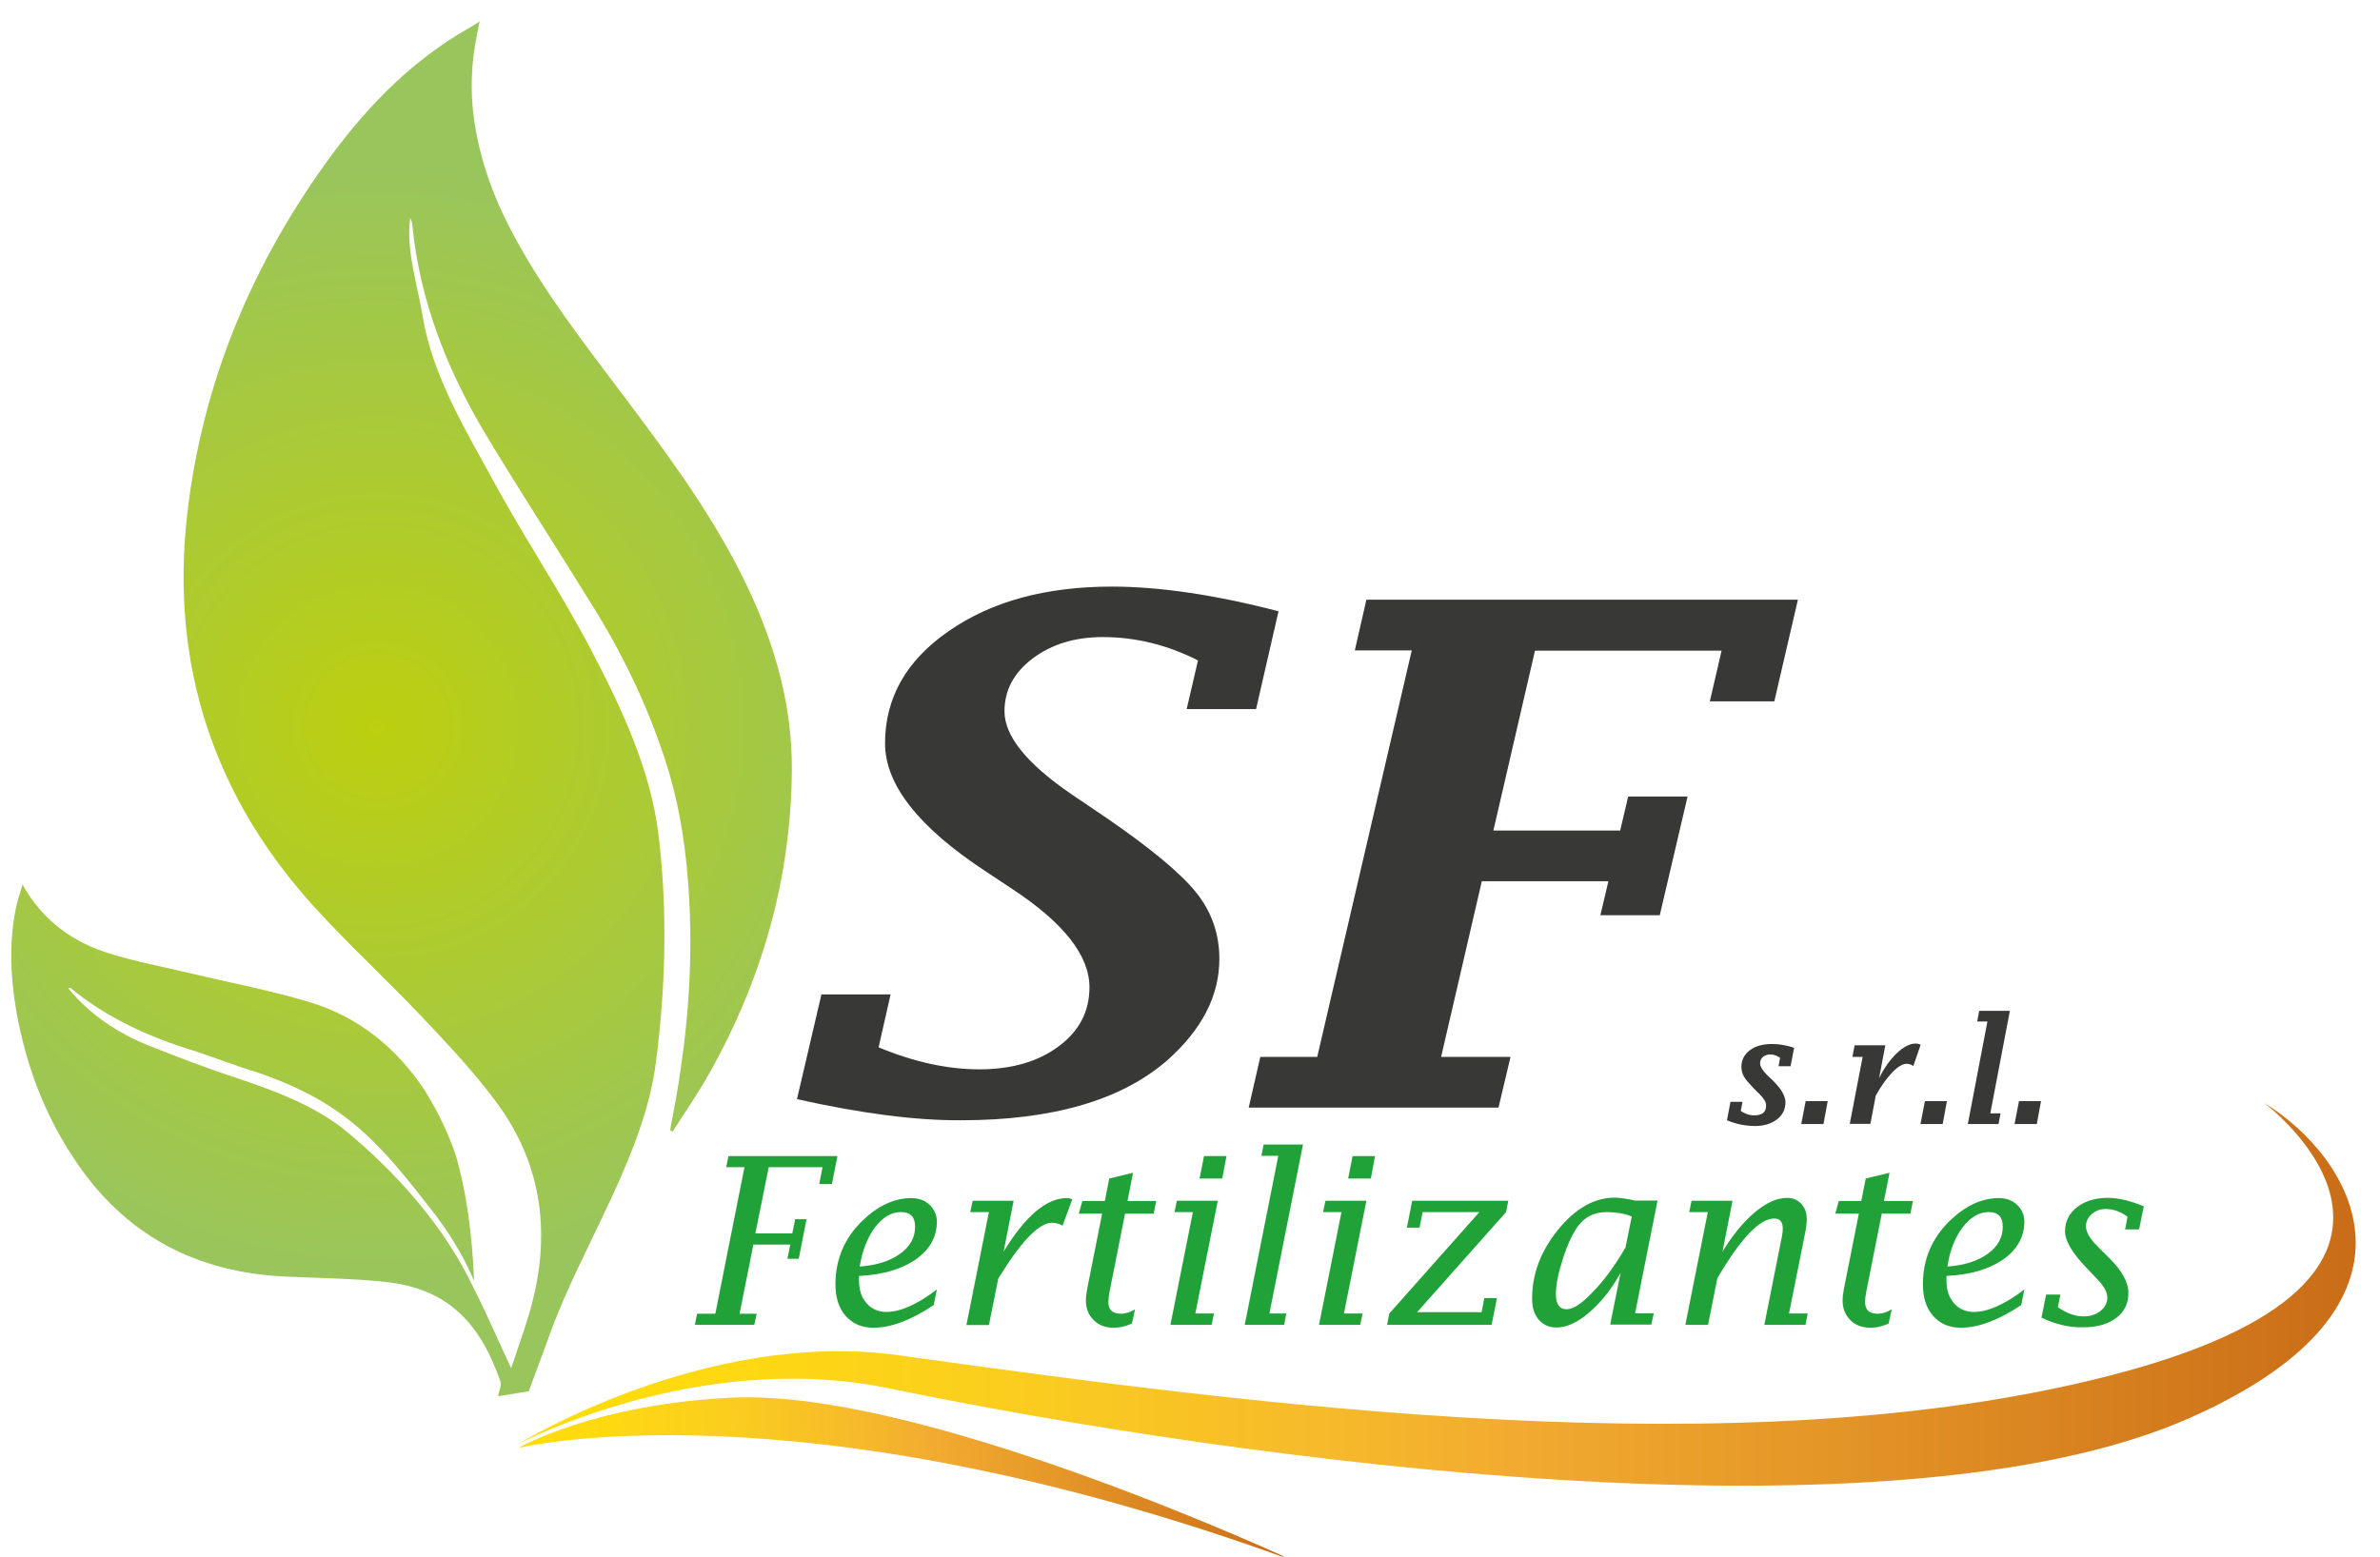 <svg xmlns="http://www.w3.org/2000/svg" xmlns:xlink="http://www.w3.org/1999/xlink" id="Capa_1" x="0px" y="0px" viewBox="0 0 107 70" style="enable-background:new 0 0 107 70;" xml:space="preserve"><style type="text/css">			.st0{clip-path:url(#SVGID_00000093149945852761942760000011089435649894172819_);fill:url(#SVGID_00000067207566914705459470000005221786267987362209_);}			.st1{clip-path:url(#SVGID_00000077292213120578984960000014218221020340647049_);fill:url(#SVGID_00000057144756251292462520000017179704692783486629_);}	.st2{fill:#383837;}	.st3{fill:#20A238;}			.st4{clip-path:url(#SVGID_00000016759308199516140390000014545283786488075926_);fill:url(#SVGID_00000111160098714228876150000014953679721319527846_);}</style><g>	<g>		<defs>			<path id="SVGID_1_" d="M94.79,61.88c-16.48,4.22-38.33,1.31-54.37-0.93c-8.71-1.22-17.14,4-17.14,4s8.07-4.29,16.65-2.52     c15.93,3.28,45.22,7.28,58.58,1.31c11.39-5.08,7.23-11.73,3.28-14.14C101.8,49.6,112.24,57.41,94.79,61.88"></path>		</defs>		<clipPath id="SVGID_00000042727322760431306730000005348982420458113431_">			<use xlink:href="#SVGID_1_" style="overflow:visible;"></use>		</clipPath>					<linearGradient id="SVGID_00000140721659234921978680000008643711643936592803_" gradientUnits="userSpaceOnUse" x1="-244.468" y1="454.928" x2="-243.99" y2="454.928" gradientTransform="matrix(-172.645 0 0 -172.645 -42100.371 78600.828)">			<stop offset="0" style="stop-color:#C86B17"></stop>			<stop offset="0.279" style="stop-color:#E39426"></stop>			<stop offset="0.456" style="stop-color:#F2AA30"></stop>			<stop offset="0.568" style="stop-color:#F6BB2A"></stop>			<stop offset="0.737" style="stop-color:#FBCE1E"></stop>			<stop offset="0.887" style="stop-color:#FED911"></stop>			<stop offset="1" style="stop-color:#FFDD08"></stop>		</linearGradient>					<rect x="23.29" y="49.6" style="clip-path:url(#SVGID_00000042727322760431306730000005348982420458113431_);fill:url(#SVGID_00000140721659234921978680000008643711643936592803_);" width="88.95" height="20.1"></rect>	</g>	<g>		<defs>			<path id="SVGID_00000077321669298057553120000011718726317310068616_" d="M32.92,62.85c-6.28,0.31-9.62,2.27-9.62,2.27     s12.47-3.1,34.85,5.07c0,0-15.78-7.35-24.53-7.35C33.38,62.84,33.15,62.84,32.92,62.85"></path>		</defs>		<clipPath id="SVGID_00000059279134355607306030000003229391765989028756_">			<use xlink:href="#SVGID_00000077321669298057553120000011718726317310068616_" style="overflow:visible;"></use>		</clipPath>					<linearGradient id="SVGID_00000026163979351256372920000015920158413961846423_" gradientUnits="userSpaceOnUse" x1="-245.737" y1="453.513" x2="-245.259" y2="453.513" gradientTransform="matrix(-72.265 3.003 -3.003 -72.265 -16338.155 33576.637)">			<stop offset="0" style="stop-color:#C86B17"></stop>			<stop offset="0.279" style="stop-color:#E39426"></stop>			<stop offset="0.456" style="stop-color:#F2AA30"></stop>			<stop offset="0.568" style="stop-color:#F6BB2A"></stop>			<stop offset="0.737" style="stop-color:#FBCE1E"></stop>			<stop offset="0.887" style="stop-color:#FED911"></stop>			<stop offset="1" style="stop-color:#FFDD08"></stop>		</linearGradient>					<polygon style="clip-path:url(#SVGID_00000059279134355607306030000003229391765989028756_);fill:url(#SVGID_00000026163979351256372920000015920158413961846423_);" points="    58.09,60.58 22.96,62.04 23.36,71.63 58.49,70.17   "></polygon>	</g>	<g>		<path class="st2" d="M35.83,49.43l1.1-4.71h3.11L39.5,47.1c1.59,0.66,3.1,0.99,4.53,0.99c1.44,0,2.63-0.34,3.56-1.03    c0.93-0.69,1.39-1.57,1.39-2.66c0-1.43-1.16-2.9-3.47-4.42l-1.19-0.79c-3.02-1.98-4.53-3.9-4.53-5.76c0-2.05,0.96-3.74,2.88-5.06    c1.92-1.33,4.36-1.99,7.32-1.99c2.14,0,4.64,0.37,7.49,1.11l-1.01,4.4h-3.12l0.51-2.19c-1.38-0.7-2.81-1.05-4.28-1.05    c-1.25,0-2.3,0.32-3.15,0.96c-0.85,0.64-1.27,1.43-1.27,2.38c0,1.11,1,2.35,3,3.72l1.64,1.11c1.96,1.35,3.29,2.46,3.98,3.32    c0.69,0.86,1.04,1.86,1.04,2.98c0,1.66-0.78,3.18-2.35,4.57c-2.06,1.79-5.15,2.69-9.28,2.69C41.14,50.39,38.69,50.07,35.83,49.43z    "></path>		<path class="st2" d="M66.62,39.63l-1.83,7.9h3.12l-0.54,2.28H56.14l0.52-2.28h2.56l4.25-18.28h-2.56l0.52-2.28h19.4l-1.06,4.57    h-2.9l0.53-2.28h-8.39l-1.87,8.09h5.7l0.36-1.53h2.67l-1.25,5.34h-2.67l0.36-1.53H66.62z"></path>	</g>	<g>		<path class="st3" d="M33.91,59.58h-2.67l0.1-0.5h0.82l1.31-6.59h-0.82l0.1-0.5h4.9l-0.25,1.26h-0.57l0.15-0.76h-2.42l-0.6,2.98    h1.66l0.13-0.64h0.51l-0.35,1.78H35.4l0.13-0.64h-1.66l-0.62,3.11h0.77L33.91,59.58z"></path>		<path class="st3" d="M41.98,58.69c-1.02,0.68-1.92,1.02-2.71,1.02c-0.53,0-0.94-0.18-1.25-0.53c-0.31-0.35-0.46-0.83-0.46-1.42    c0-1.13,0.41-2.09,1.22-2.87c0.7-0.67,1.43-1.01,2.19-1.01c0.33,0,0.61,0.1,0.82,0.3s0.33,0.46,0.33,0.76    c0,0.69-0.32,1.25-0.95,1.7c-0.64,0.44-1.48,0.69-2.55,0.74l0,0.21c0,0.42,0.11,0.76,0.34,1.02c0.23,0.26,0.53,0.39,0.89,0.39    c0.63,0,1.39-0.34,2.27-1.01L41.98,58.69z M38.65,56.96c0.77-0.06,1.37-0.25,1.82-0.58c0.45-0.32,0.67-0.73,0.67-1.21    c0-0.22-0.05-0.39-0.16-0.5c-0.11-0.11-0.26-0.16-0.48-0.16c-0.43,0-0.81,0.23-1.16,0.68C39,55.65,38.77,56.24,38.65,56.96z"></path>		<path class="st3" d="M43.45,59.58l1.01-5.07h-0.84l0.11-0.51h1.84l-0.1,0.51l-0.35,1.78c0.98-1.61,1.93-2.41,2.84-2.41    c0.09,0,0.17,0.02,0.25,0.05l-0.44,1.19c-0.15-0.09-0.31-0.13-0.48-0.13c-0.58,0-1.39,0.84-2.41,2.51l-0.42,2.09H43.45z"></path>		<path class="st3" d="M50.89,59.52c-0.28,0.13-0.55,0.19-0.81,0.19c-0.38,0-0.68-0.11-0.91-0.34c-0.23-0.23-0.35-0.52-0.35-0.89    c0-0.15,0.02-0.32,0.06-0.53l0.67-3.37H48.5l0.16-0.57h1.01l0.2-1.01l1.07-0.26l-0.25,1.27h1.29l-0.11,0.57h-1.29l-0.7,3.53    c-0.03,0.17-0.05,0.32-0.05,0.45c0,0.17,0.05,0.3,0.14,0.39c0.1,0.09,0.24,0.13,0.43,0.13c0.21,0,0.42-0.07,0.63-0.2L50.89,59.52z    "></path>		<path class="st3" d="M52.62,59.58l1.01-5.07H52.8l0.11-0.51h1.84l-1.01,5.07h0.84l-0.11,0.51H52.62z M53.93,53l0.2-1.01h1.01    L54.95,53H53.93z"></path>		<path class="st3" d="M55.96,59.58l1.51-7.6h-0.76l0.1-0.51h1.77l-1.51,7.6h0.76l-0.1,0.51H55.96z"></path>		<path class="st3" d="M59.3,59.58l1.01-5.07h-0.83l0.11-0.51h1.84l-1.01,5.07h0.84l-0.11,0.51H59.3z M60.61,53l0.2-1.01h1.01    L61.63,53H60.61z"></path>		<path class="st3" d="M62.36,59.58l0.1-0.51l4.05-4.56h-2.55l-0.14,0.7h-0.57l0.24-1.21h4.32l-0.1,0.51l-4,4.5h2.9l0.12-0.63h0.57    l-0.24,1.2H62.36z"></path>		<path class="st3" d="M72.39,59.58l0.1-0.51l0.37-1.83c-0.42,0.75-0.89,1.34-1.42,1.79c-0.52,0.45-1.01,0.67-1.46,0.67    c-0.34,0-0.6-0.12-0.8-0.35c-0.2-0.23-0.3-0.54-0.3-0.94c0-1.12,0.39-2.15,1.17-3.11c0.78-0.96,1.63-1.44,2.54-1.44    c0.1,0,0.22,0.01,0.37,0.03c0.15,0.02,0.33,0.05,0.54,0.1h1.02l-1.01,5.07h0.84l-0.11,0.51H72.39z M73.08,56.1l0.28-1.39    c-0.16-0.07-0.34-0.12-0.52-0.15c-0.19-0.03-0.39-0.05-0.61-0.05c-0.54,0-0.97,0.21-1.28,0.62c-0.24,0.33-0.47,0.81-0.68,1.46    c-0.21,0.65-0.32,1.18-0.32,1.61c0,0.23,0.04,0.4,0.12,0.51c0.08,0.11,0.2,0.17,0.36,0.17c0.3,0,0.7-0.26,1.19-0.79    C72.13,57.57,72.61,56.91,73.08,56.1z"></path>		<path class="st3" d="M75.77,59.58l1.01-5.07h-0.84l0.11-0.51h1.84l-0.1,0.51l-0.35,1.78c0.45-0.74,0.93-1.33,1.45-1.77    c0.52-0.43,1-0.65,1.45-0.65c0.26,0,0.48,0.09,0.64,0.27c0.17,0.18,0.25,0.41,0.25,0.7c0,0.15-0.03,0.4-0.1,0.73l-0.7,3.5h0.84    l-0.1,0.51h-1.85l0.8-4.02c0.02-0.11,0.03-0.21,0.03-0.31c0-0.15-0.03-0.26-0.1-0.34c-0.06-0.08-0.16-0.11-0.29-0.11    c-0.65,0-1.5,0.89-2.55,2.68l-0.42,2.1H75.77z"></path>		<path class="st3" d="M84.91,59.52c-0.28,0.13-0.55,0.19-0.81,0.19c-0.38,0-0.68-0.11-0.91-0.34c-0.23-0.23-0.35-0.52-0.35-0.89    c0-0.15,0.02-0.32,0.06-0.53l0.67-3.37h-1.06l0.16-0.57h1.01l0.2-1.01l1.07-0.26l-0.25,1.27H86l-0.11,0.57h-1.29l-0.7,3.53    c-0.03,0.17-0.05,0.32-0.05,0.45c0,0.17,0.05,0.3,0.14,0.39c0.1,0.09,0.24,0.13,0.43,0.13c0.21,0,0.42-0.07,0.63-0.2L84.91,59.52z    "></path>		<path class="st3" d="M90.87,58.69c-1.02,0.68-1.92,1.02-2.71,1.02c-0.53,0-0.94-0.18-1.25-0.53c-0.31-0.35-0.46-0.83-0.46-1.42    c0-1.13,0.41-2.09,1.22-2.87c0.7-0.67,1.43-1.01,2.19-1.01c0.33,0,0.61,0.1,0.82,0.3c0.22,0.2,0.33,0.46,0.33,0.76    c0,0.69-0.32,1.25-0.95,1.7c-0.64,0.44-1.48,0.69-2.55,0.74l0,0.21c0,0.42,0.11,0.76,0.34,1.02c0.23,0.26,0.53,0.39,0.89,0.39    c0.63,0,1.39-0.34,2.27-1.01L90.87,58.69z M87.55,56.96c0.77-0.06,1.37-0.25,1.82-0.58c0.45-0.32,0.67-0.73,0.67-1.21    c0-0.22-0.05-0.39-0.16-0.5c-0.11-0.11-0.26-0.16-0.48-0.16c-0.43,0-0.81,0.23-1.16,0.68C87.89,55.65,87.66,56.24,87.55,56.96z"></path>		<path class="st3" d="M91.78,59.26l0.21-1.04h0.64l-0.11,0.57c0.39,0.27,0.77,0.41,1.15,0.41c0.3,0,0.56-0.08,0.76-0.24    c0.2-0.16,0.31-0.36,0.31-0.6c0-0.24-0.14-0.51-0.43-0.81l-0.54-0.57c-0.62-0.65-0.93-1.19-0.93-1.6c0-0.45,0.18-0.81,0.54-1.09    c0.36-0.28,0.82-0.42,1.39-0.42c0.47,0,1.01,0.13,1.61,0.38l-0.21,1.04h-0.63l0.11-0.57c-0.31-0.23-0.64-0.35-0.98-0.35    c-0.25,0-0.46,0.08-0.63,0.23s-0.26,0.34-0.26,0.55c0,0.25,0.17,0.55,0.5,0.88l0.53,0.53c0.59,0.58,0.88,1.11,0.88,1.59    c0,0.47-0.18,0.84-0.55,1.12s-0.86,0.42-1.47,0.42C93.05,59.71,92.42,59.56,91.78,59.26z"></path>	</g>	<g>		<defs>			<path id="SVGID_00000127002096116655692200000015144783514196404912_" d="M21.05,1.28c-2.45,1.4-4.4,3.36-6.07,5.6     c-3.6,4.86-5.89,10.28-6.57,16.31C7.66,29.9,9.6,35.81,14.15,40.81c1.55,1.7,3.25,3.26,4.83,4.93c1.17,1.24,2.35,2.49,3.36,3.86     c2.08,2.83,2.44,6,1.49,9.34c-0.24,0.84-0.54,1.66-0.85,2.59c-0.6-1.28-1.1-2.46-1.68-3.59c-1.26-2.68-3.38-5.15-5.92-7.22     c-1.42-1.07-3.07-1.68-4.74-2.24c-1.34-0.44-2.62-0.93-3.93-1.45c-1.4-0.56-2.66-1.39-3.64-2.58c0.05-0.02,0.08-0.03,0.09-0.03     c1.65,1.37,3.59,2.24,5.64,2.86c1.1,0.37,1.99,0.72,2.69,0.92c4.16,1.41,5.62,3.27,8.12,6.48c0.93,1.25,1.42,2.25,1.69,2.9     c0.04-0.01-0.02-0.1,0.01-0.11c-0.1-2.1-0.35-3.94-0.83-5.55c-0.32-0.91-0.71-1.79-1.37-2.86c-1.26-1.91-2.96-3.31-5.15-3.98     c-1.77-0.54-3.6-0.88-5.4-1.31c-1.22-0.29-2.45-0.52-3.64-0.89c-1.64-0.51-2.99-1.46-3.91-3.1c-0.12,0.42-0.23,0.75-0.3,1.08     c-0.31,1.55-0.24,3.1,0.03,4.65c0.43,2.41,1.28,4.66,2.65,6.69c2.25,3.36,5.44,5.03,9.45,5.21c1.5,0.07,3.01,0.08,4.49,0.24     c2.76,0.3,4.23,1.78,5.17,4.48c0.06,0.18-0.07,0.44-0.11,0.66c0.43-0.07,0.87-0.14,1.38-0.22c0.3-0.81,0.64-1.71,0.96-2.6     c1.44-3.97,4.22-7.99,4.76-12.2c0.44-3.42,0.53-6.85,0.11-10.27c-0.36-2.92-1.68-5.71-3.05-8.32c-1.31-2.5-2.95-4.95-4.3-7.43     c-1.3-2.38-2.81-4.84-3.25-7.54c-0.24-1.46-0.75-2.92-0.56-4.41c0.03,0.08,0.08,0.16,0.09,0.25c0.33,3.47,1.59,6.64,3.37,9.59     c1.59,2.64,3.27,5.21,4.88,7.83c1.35,2.2,2.45,4.54,3.22,7.01c0.61,1.97,0.89,4,0.99,6.05c0.18,3.4-0.16,6.76-0.83,10.1     c-0.01,0.07-0.02,0.14-0.03,0.2l0.11,0.06c0.56-0.88,1.15-1.73,1.66-2.64c2.37-4.22,3.66-8.75,3.7-13.59     c0.03-3.17-0.9-6.13-2.33-8.95c-1.47-2.89-3.4-5.47-5.34-8.05c-1.72-2.28-3.47-4.54-4.83-7.07c-0.89-1.65-1.53-3.38-1.79-5.24     c-0.18-1.28-0.12-2.56,0.14-3.82c0.03-0.16,0.06-0.31,0.11-0.57C21.36,1.11,21.2,1.19,21.05,1.28"></path>		</defs>		<clipPath id="SVGID_00000115477078121658125620000015624159355686188420_">			<use xlink:href="#SVGID_00000127002096116655692200000015144783514196404912_" style="overflow:visible;"></use>		</clipPath>					<radialGradient id="SVGID_00000182516400594404364690000013101274385047455934_" cx="-241.513" cy="451.36" r="0.479" gradientTransform="matrix(51.295 -10.832 -10.832 -51.295 17294.602 20569.211)" gradientUnits="userSpaceOnUse">			<stop offset="0" style="stop-color:#BCCF0F"></stop>			<stop offset="1" style="stop-color:#99C55D"></stop>		</radialGradient>					<polygon style="clip-path:url(#SVGID_00000115477078121658125620000015624159355686188420_);fill:url(#SVGID_00000182516400594404364690000013101274385047455934_);" points="    -12.08,3.64 34.15,-6.12 48.15,60.17 1.92,69.94   "></polygon>	</g>	<g>		<path class="st2" d="M77.64,50.38l0.16-0.83h0.54l-0.08,0.41c0.19,0.13,0.39,0.2,0.61,0.2c0.18,0,0.31-0.04,0.4-0.11    c0.09-0.08,0.13-0.19,0.13-0.34c0-0.14-0.09-0.3-0.28-0.49l-0.25-0.25c-0.24-0.25-0.4-0.43-0.47-0.56    c-0.07-0.13-0.11-0.27-0.11-0.43c0-0.31,0.13-0.56,0.38-0.75c0.25-0.19,0.59-0.28,1.01-0.28c0.31,0,0.64,0.06,0.98,0.17    l-0.16,0.83h-0.54l0.07-0.38c-0.15-0.1-0.3-0.15-0.44-0.15c-0.13,0-0.25,0.04-0.33,0.11c-0.09,0.08-0.13,0.17-0.13,0.29    c0,0.14,0.1,0.31,0.31,0.52l0.25,0.24c0.39,0.38,0.58,0.71,0.58,0.99c0,0.32-0.13,0.58-0.38,0.77c-0.26,0.2-0.59,0.3-1.01,0.3    C78.45,50.63,78.04,50.55,77.64,50.38z"></path>		<path class="st2" d="M80.98,50.55l0.2-1.03h0.99l-0.19,1.03H80.98z"></path>		<path class="st2" d="M83.16,50.55l0.58-3.02h-0.46l0.1-0.52h1.38l-0.28,1.48c0.22-0.45,0.48-0.82,0.79-1.12    c0.31-0.29,0.59-0.44,0.85-0.44c0.08,0,0.16,0.02,0.23,0.05l-0.33,0.96c-0.1-0.07-0.2-0.1-0.3-0.1c-0.18,0-0.4,0.13-0.65,0.39    c-0.25,0.26-0.5,0.61-0.74,1.04l-0.24,1.27H83.16z"></path>		<path class="st2" d="M86.34,50.55l0.2-1.03h0.99l-0.19,1.03H86.34z"></path>		<path class="st2" d="M88.47,50.55l0.88-4.61h-0.46l0.09-0.48h1.38l-0.88,4.61h0.46l-0.09,0.48H88.47z"></path>		<path class="st2" d="M90.57,50.55l0.2-1.03h0.99l-0.19,1.03H90.57z"></path>	</g></g></svg>